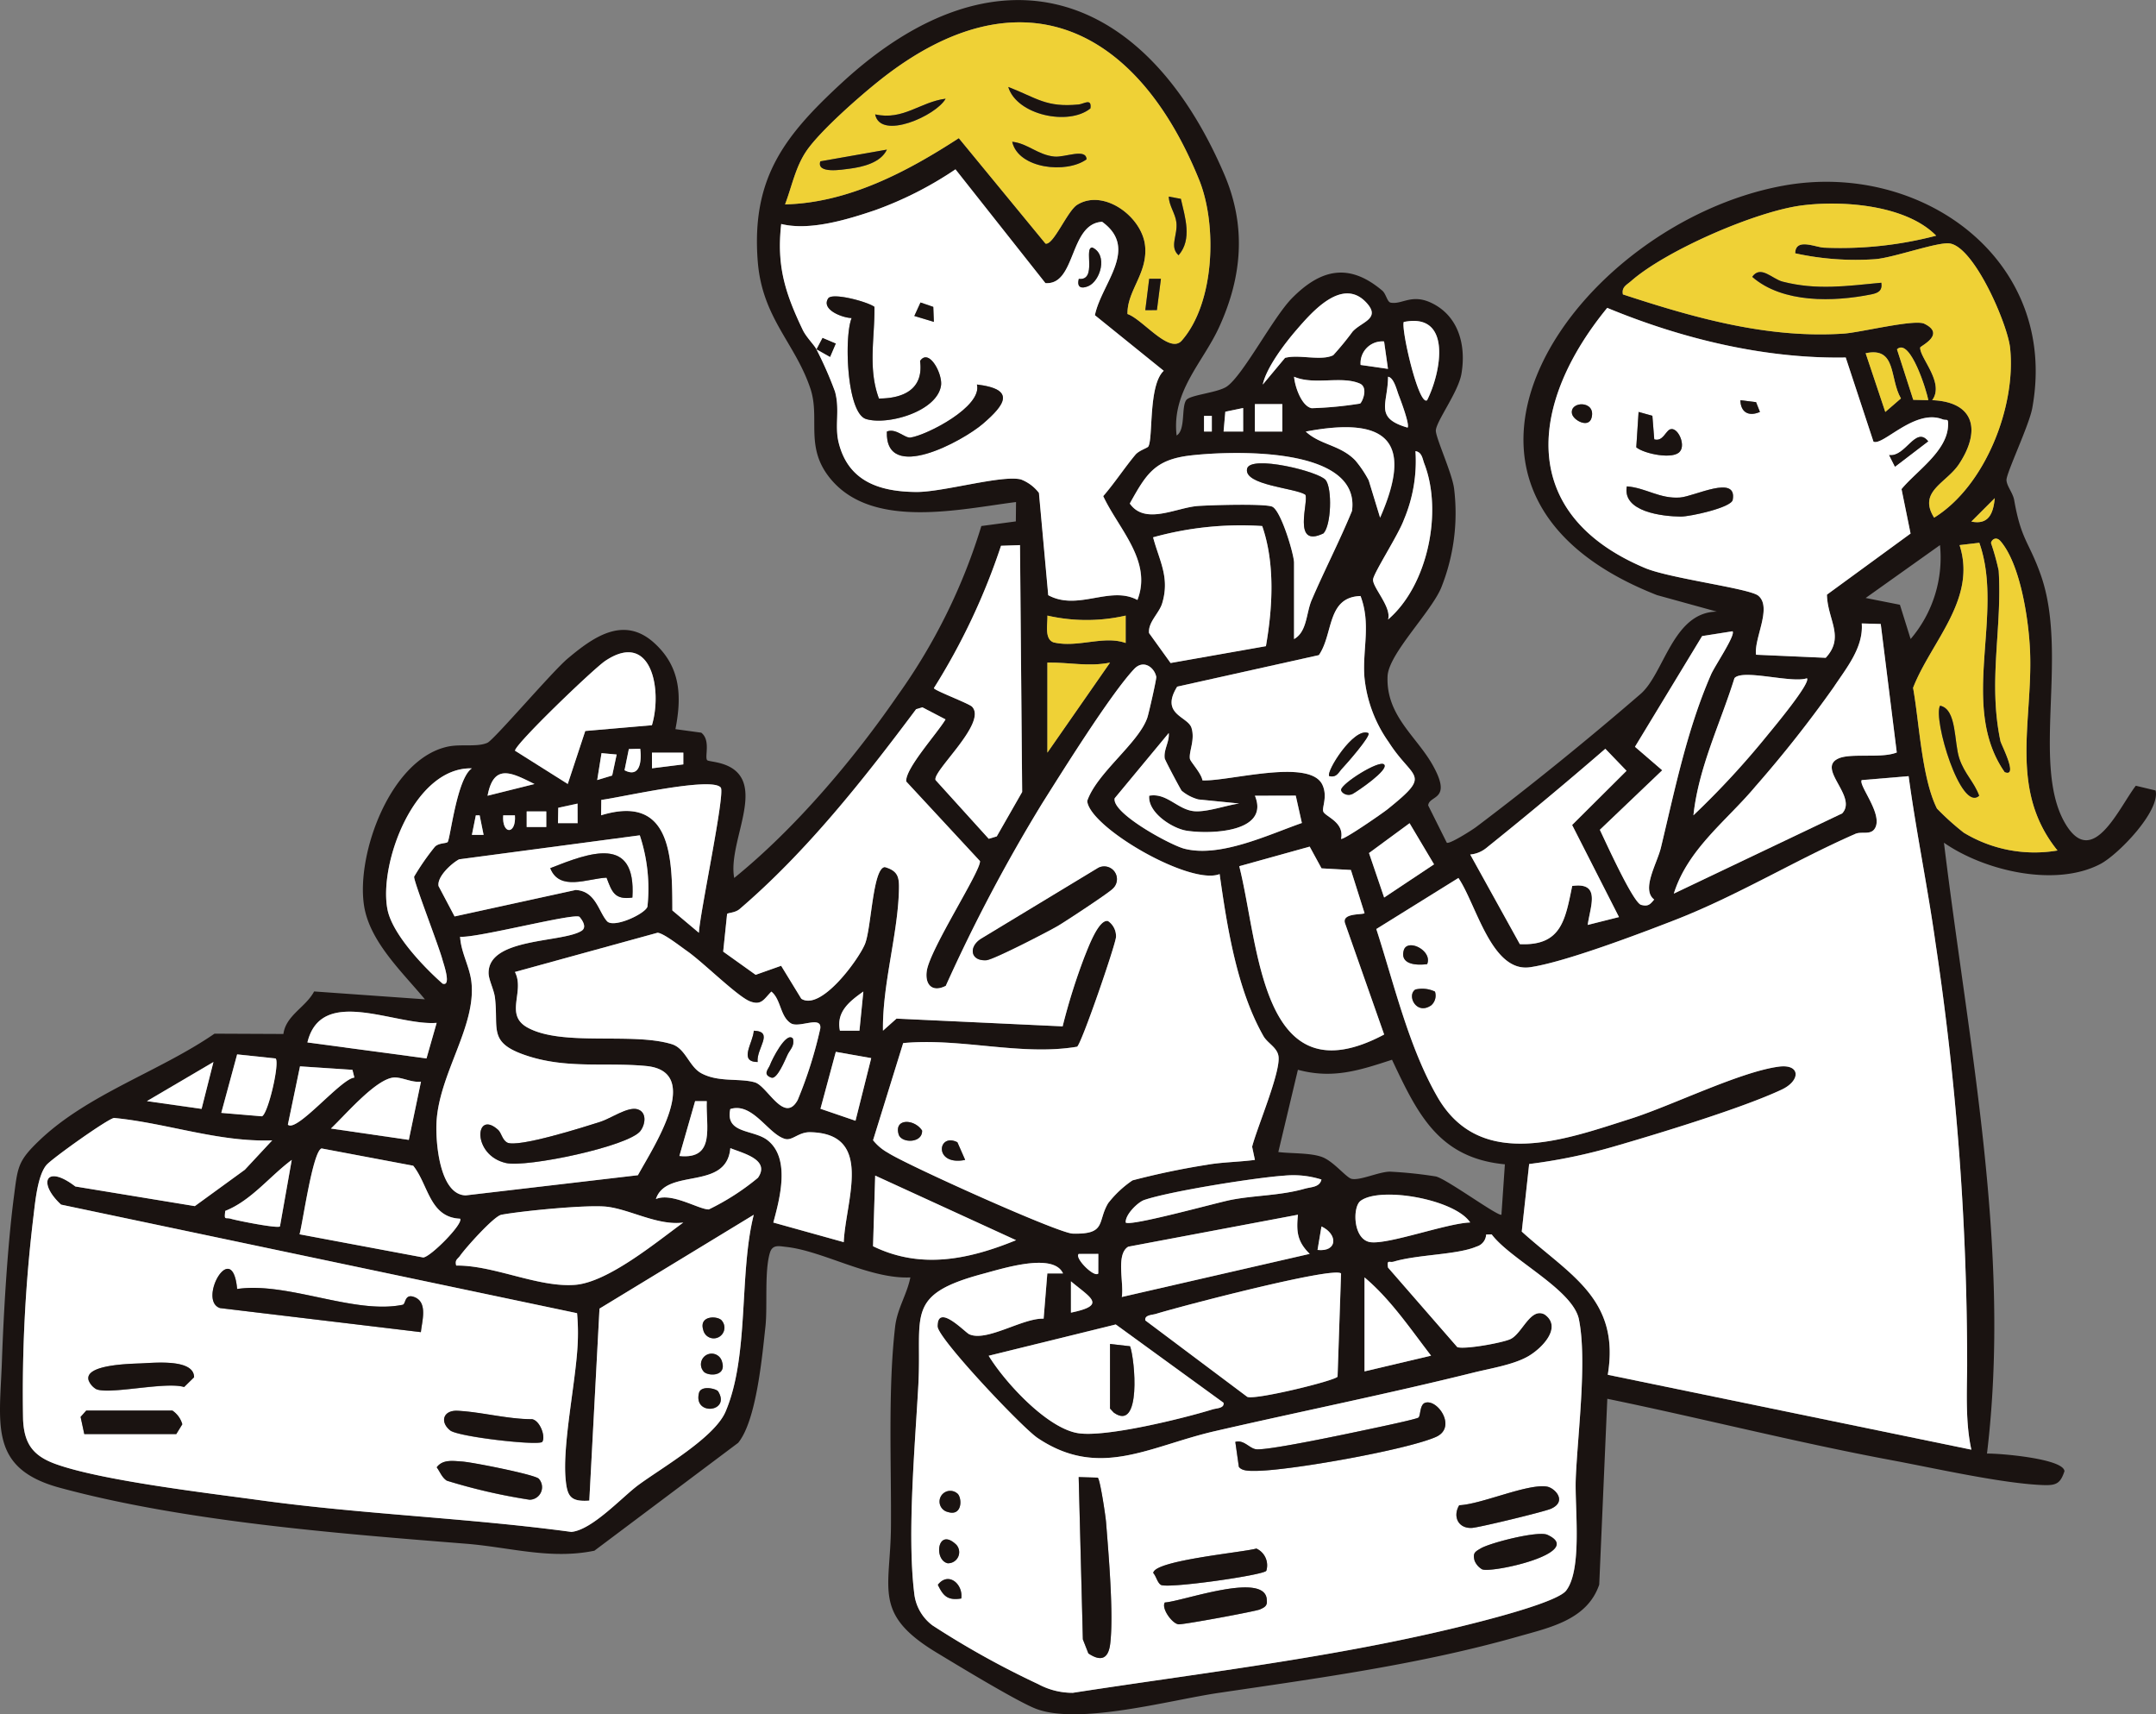 <svg xmlns="http://www.w3.org/2000/svg" width="264.33" height="210.124" viewBox="0 0 264.33 210.124"><rect x="0" y="0" width="264.33" height="210.124" fill="#808080" stroke="none"/><defs><clipPath id="a"><path d="M0 0h264.33v210.124H0z" style="fill:none"/></clipPath><style>.b{fill:#1a1311}.d{fill:#fff}.e{fill:#efd136}</style></defs><path d="m102.488 42.1-1.65-.7-.745 1.415 1.683.949Z" class="b"/><g style="clip-path:url(#a)"><path d="M92.9 32.007c.535 6.968 4.58 10.018 6.456 15.62 1.257 3.753-.818 7.308 2.648 11.274 5.217 5.972 15.743 3.5 22.564 2.635l-.023 2.373-4.23.568a71.441 71.441 0 0 1-10.233 20.728c-5.492 7.972-12.628 16.379-20.066 22.409-.667-3.56 2.335-8.762 1.068-11.877-1-2.455-4.163-2.29-4.388-2.567-.33-.4.466-2.43-.718-3.363l-3.17-.434c.8-4.058.635-7.643-2.617-10.579-3.751-3.386-7.491-.676-10.592 1.927-1.891 1.587-9.026 9.96-9.838 10.323-1.246.556-3.224.132-4.817.462C47.9 92.969 43.649 104.64 44.632 111c.685 4.434 4.722 8.175 7.461 11.489l-13.581-.964c-1.033 1.946-3.46 2.927-3.766 5.213L26.3 126.7c-6.752 4.646-15.528 7.4-21.474 13.087-2.683 2.565-2.646 3.254-3.129 6.951C.921 152.7.446 160.818.233 166.874c-.271 7.754-1.6 13.13 7.112 15.488 15.255 4.13 34.007 5.6 49.784 6.856 5.325.422 10.34 1.972 15.744.856L90.5 176.852c2.242-2.736 2.942-10.587 3.347-14.283.267-2.434-.146-6.8.555-9.044.318-1.016 1.142-.778 1.956-.691 4.55.484 10.266 3.967 15.255 3.742-.42 2.1-1.612 3.816-1.87 6.049-.883 7.646-.459 16.652-.51 24.45-.05 7.731-2.28 10.725 5.592 15.486 2.506 1.514 10.039 6.1 12.277 6.923 5.327 1.951 16.357-1.1 22.247-1.973 12.3-1.816 24.75-3.5 36.767-6.913 3.942-1.12 8.474-2.052 9.953-6.367l.991-22.779c11.636 2.4 23.249 5.367 34.932 7.542 5.191.967 13.654 2.885 18.609 3.038 1.522.047 2.022-.231 2.508-1.707-.12-1.528-7.892-2.191-9.5-2.156 3.013-24.966-2.269-50.107-5.275-74.875 4.926 3.434 13.644 5.5 19.168 2.613 2.195-1.146 7.376-6.5 6.777-9.018l-2.424-.579c-2.079 2.708-5.26 10.178-8.576 4.754-4.318-7.063.357-20.8-3.058-30.542-1.45-4.136-2.407-4.262-3.274-9.205-.16-.912-.9-1.694-.948-2.464-.046-.814 2.77-6.707 3.157-8.812 3.341-18.167-13.6-30.42-30.623-27.263-25.327 4.7-48.414 37.214-15.376 50.168l7.328 2.022c-5.4.067-6.446 7.588-9.348 10.094-6.321 5.461-13.459 11.261-20.167 16.312-.488.367-3.275 2.141-3.592 1.917l-2.278-4.564c.1-1.31 3.032-.554.534-4.979-1.984-3.514-5.726-6.051-5.514-10.865.12-2.711 5.205-7.706 6.545-10.773a24.6 24.6 0 0 0 1.612-12.2c-.219-1.864-2.306-6.348-2.24-7.172.1-1.177 2.758-4.707 3.137-6.912.587-3.409-.287-7.02-3.593-8.656-2.5-1.239-3.678.2-5.086-.076-.428-.085-.555-1.074-1.028-1.474-4.067-3.435-7.53-2.661-11.076.94-2.29 2.326-5.913 9.313-7.935 10.785-1.109.808-4.553 1.037-5.024 1.7-.618.865-.058 3.666-1.178 4.335-.626-5.424 3.21-8.91 5.206-13.267 2.844-6.2 3.36-12.389.639-18.741-9.728-22.714-27.941-28.7-46.9-11.211-6.98 6.44-11.089 11.632-10.3 21.854M114.5 84.337a79.923 79.923 0 0 0 8.23-17.444l2.329-.08.264 30.257-3.115 5.445-.982.295-6.521-7.2c-.462-1.043 6.4-7.038 4.462-9-.4-.4-4.772-2.044-4.667-2.281m32.4-22.315c-2.68.18-6.5 2.4-8.385-.3 2.022-3.627 3.051-5.386 7.468-5.892 4.906-.563 20.875-1.193 19.774 6.8-1.515 3.68-3.372 7.262-4.939 10.91-.691 1.608-.555 3.9-2.166 4.794v-9.36c0-1.006-1.628-6.51-2.717-6.883s-7.431-.177-9.035-.069m7.849 2.455c1.591 4.6 1.278 10 .456 14.728l-11.688 2.063-2.64-3.66c-.143-1.336 1.242-2.42 1.613-3.663.945-3.162-.335-5.155-1.118-8.074a40.159 40.159 0 0 1 13.378-1.382m-18.657 16.738-7.68 11.035v-11.04c2.673-.041 5.015.534 7.68.005m1.917-5.763v3.358c-2.684-.958-5.836.612-8.808-.067-1.195-.392-.735-2.262-.784-3.291a21.576 21.576 0 0 0 9.594 0m-25.693 11.468.764-.23 2.841 1.479c-.933 1.617-4.981 6.053-4.817 7.617l9.04 9.753c.136 1.169-6.133 10.774-6.522 13.467-.245 1.693.691 2.667 2.33 1.824a200.8 200.8 0 0 1 11.779-22.3c2.521-4 8.418-13.449 11.31-16.528 1.153-1.23 2.489-.189 2.715.953.05.25-.926 4.507-1.089 4.991-1.054 3.122-6.2 6.784-7.374 10.225.267 3.227 12.619 10.4 16.233 8.961.913 6.482 2.114 14.109 5.361 19.84.517.913 1.7 1.394 1.857 2.5.274 1.951-2.649 8.766-3.235 11.082l.341 1.611c-1.867.257-4.066.276-5.878.6a92.273 92.273 0 0 0-9.13 1.91 13.006 13.006 0 0 0-2.975 2.785c-1.366 2.256-.164 3.857-4.353 3.739-1.791-.05-20.426-8.454-22.636-9.9a6.146 6.146 0 0 1-1.842-1.544l3.693-11.908c7.041-.674 14.468 1.607 21.326.443.565-.434 4.676-12.386 4.765-13.434a2.244 2.244 0 0 0-.977-1.968c-1.176-.275-2.493 3.436-2.865 4.326a74.757 74.757 0 0 0-2.7 8.582l-20.367-.949-1.66 1.479c-.091-5.565 1.781-11.65 1.95-17.035.051-1.651.014-2.516-1.724-3.017-1.492.116-1.638 7.511-2.44 9.443-.784 1.891-5.377 8.222-7.8 6.695l-2.472-4.042-3.126 1.107-3.98-2.842.48-4.621c.149-.161.982-.128 1.535-.6 8.205-7.024 15.191-15.867 21.639-24.5M140.9 97.536c-.191 2.069 2.837 4.014 4.589 4.287 2.95.46 10.217.2 8.371-4.286l5.006-.013.751 3.353c-4.126 1.44-10.019 4.283-14.415 3.15-1.679-.433-8.937-4.348-8.535-6.181l6.626-7.992c.105 1.068-.643 2.018-.492 3.1.03.222 1.936 3.8 2.077 3.97a5.365 5.365 0 0 0 2.046 1.066l5.01.5c-1.622.225-3.881 1.058-5.459.948-2.065-.143-3.4-2.3-5.575-1.9m19.67 6.236 1.453 2.663 3.6.2 1.673 5.29c-.205.226-2.762-.054-2.406 1.2l4.81 13.679c-15.155 8.054-15.3-10.916-17.766-20.63Zm3.423 64.97c-.344.507-10.125 2.893-11.07 2.473l-12.5-9.368c-.114-.684.835-.654 1.335-.81 2.714-.847 21.756-5.839 22.664-4.945Zm3.3-12.168c3.2 2.685 5.615 6.293 8.159 9.594l-8.159 1.926Zm-17.283 15.365c.115.681-.836.656-1.335.809-3.6 1.106-13.18 3.48-16.548 2.909-3.815-.647-8.951-6.265-10.913-9.48l15.581-3.835Zm-18.71-11.047v-3.84c2.422 2.037 4.433 2.925 0 3.84m6.237-1.919c.287-1.683-.766-5.24.793-6.166l20.8-3.917c-.216 2.111-.07 3.306 1.441 4.8Zm-5.28-5.279 2.4-.005-.005 2.4c-.487.561-2.957-1.915-2.4-2.4m5.761-3.845c-.085-.965 1.489-2.5 2.271-2.764 3.148-1.074 13.688-2.75 17.173-2.984a11.451 11.451 0 0 1 4.552.477c-.22.96-1.258.9-2 1.114-3.02.871-6.23.809-9.165 1.394-1.71.342-12.291 3.275-12.832 2.763m23.517 3.358.485-2.875c2.022.94 1.99 3.146-.485 2.875m6.507-.946c-2.153-.275-2.246-4.3-1.237-5.059 2.4-1.813 11.555-.218 13.449 2.644-2.822.084-9.966 2.7-12.212 2.415m8.018-8.054a51.8 51.8 0 0 0-5.642-.591c-1.354.006-3.681 1.125-4.711.879-.659-.157-2.193-2.139-3.6-2.668-1.432-.537-3.821-.417-5.376-.617l2.4-10.081c4.29 1.154 7.536.074 11.538-1.23 3.119 6.6 5.688 12.045 13.838 12.818l-.422 6.173c-.377.272-6.654-4.34-8.03-4.683m-92.285 5.65c-3.3 2.4-9.224 7.319-13.265 7.636-4.53.355-9.941-2.417-14.573-2.364-.2-.728.189-.8.471-1.2.644-.929 4.144-4.852 5.057-5.023 2.52-.472 10.615-1.264 12.967-.983 2.844.34 6.238 2.344 9.343 1.938m-44.343-9.09 11.232 2.116c1.881 2.342 2 6.332 5.75 6.494.438.6-3.625 4.7-4.52 4.753l-15.161-2.84c.429-1.634 1.626-10.2 2.7-10.523m-11.113 8.622c-.7-.205-.834.262-.692-.967 3.195-1.269 5.439-4.237 8.151-6.249l-1.444 8.152c-.284.276-5.182-.693-6.015-.936m52.106-2.419c1.291-3.894 8.654-.955 9.126-6.24 1.571.64 4.921 1.407 3.387 3.632a29.544 29.544 0 0 1-6.029 3.88c-1.218.012-4.533-2.112-6.484-1.272m14.158-25.428c1.192.965 1.057 3.031 2.382 3.88 1.011.647 3.828-1.011 3.611.656a52.249 52.249 0 0 1-2.769 8.757c-1.642 2.974-3.718-1.717-5.241-2.165-1.873-.551-4.439.027-6.564-1.116-1.519-.818-1.924-3.045-3.631-3.569-4.834-1.483-13.369.312-17.659-2.021-2.912-1.583-.316-4.4-1.57-6.828l17.492-4.809c.767.072 2.775 1.665 3.577 2.218 1.935 1.335 6.215 5.6 7.76 6.194 1.4.536 1.695-.277 2.612-1.2m11.276-.009-.479 4.8h-2.393c-.48-2.318 1.174-3.6 2.872-4.8m-3.376 7.394 4.341.768-1.926 7.678-4.3-1.468Zm-19.178 12.766 1.927-6.717h1.429c-.128 3.086 1.114 7.185-3.356 6.72m10.81-1.929c-1.724-1.356-5.235-.75-4.57-3.826 2.76-.862 4.646 3.093 6.709 3.662.91.251 1.652-.853 3.1-.821 7.849.168 4.324 8.369 4.1 13.476l-8.637-2.4c.811-2.988 2.109-7.87-.7-10.087m-5.734-43.224c.547.745-2.6 15.543-2.686 17.788l-3.255-2.733c-.018-6.325-.015-14.333-8.736-11.664l.025-1.888c2.246-.267 13.613-2.912 14.652-1.5M55.734 112.33l-1.968-3.724c-.2-1.131 1.557-2.76 2.522-3.277l22.152-2.943a20.719 20.719 0 0 1 .936 8.751c-.308.9-4.158 2.674-4.957 1.773-1.04-1.171-1.381-3.7-3.845-3.824Zm11.241-10.959h-2.4v-1.915h2.4Zm1.47-2.364 2.363-.513.008 2.4h-2.4Zm-5.314.929c.181 2.4-1.617 2.4-1.435 0Zm-4.324 0 .484 2.393h-1.436l.484-2.393Zm.971-2.4c.758-4.043 2.985-2.806 5.751-1.434Zm13.44-1.92.53-3.3 1.857.171-.55 2.573Zm10.559-1.922-3.841.48v-1.916h3.845Zm-7.209.718.53-2.6 1.393-.039c.207 1.561-.044 3.619-1.923 2.636M74.2 81.007c5.684-3.809 7.018 3.574 5.725 7.883l-8.173.706-2.144 6.494-6.466-4.076c-.007-.8 9.614-10.037 11.062-11.007m-19.943 39.561c-2.3-2.018-6.158-6.055-6.754-9.086-1.1-5.572 3.254-17.486 10.346-17.3-1.846 1.215-2.648 8.674-2.97 9.03-.174.192-1.073.089-1.562.576a29.8 29.8 0 0 0-2.547 3.668c-.085.533 3.052 8.559 3.487 10.233.1.4 1.136 3.281 0 2.882m3.538-.184c-.211-1.911-1.285-3.635-1.388-5.567 1.962.2 14.147-2.986 14.638-2.43.352.4.935 1.275.247 1.708-2.351 1.479-11.449.821-11.393 5.188.011.833.663 2.017.782 3.021.449 3.786-.83 5.429 3.576 6.982 5.1 1.795 9.918.894 14.947 1.375 7.031.672.948 9.84-1 13.387l-21.1 2.471c-3.232-.058-3.714-6.557-3.594-8.926.3-5.981 4.883-11.775 4.283-17.209m-9.334 11.683c1 .033 2.073.649 3.15.509l-1.491 7.14-9.549-1.39c1.76-1.649 5.706-6.33 7.89-6.259m-13.168 5.781 1.487-7.145 6.429.426.238.953c-1.617.1-7.089 6.8-8.154 5.766m18.241-12.475-1.248 4.356-14.6-1.96c1.709-7.029 10.809-2 15.845-2.4m-35.52 9.593 8.155-4.793-1.454 5.744Zm9.116 1.439 1.943-7.17 4.726.5c.507.6-.944 6.832-1.69 7.087ZM88.95 173.03c-1.357 3.179-7.756 6.833-10.689 8.99-1.952 1.436-5.66 5.516-8.218 5.745-12.735-1.718-25.562-2.143-38.292-3.9-6.424-.885-19.22-2.386-24.875-4.4-2.8-1-3.909-2.47-4.048-5.452A179.3 179.3 0 0 1 4.1 149.138c.216-1.787.5-5.031 1.59-6.333.646-.775 7.528-5.684 8.3-5.777 6.519.634 12.793 2.984 19.384 2.748l-3.352 3.6-6.133 4.459-14.652-2.405c-3.609-2.775-4.664-.464-1.745 2.225l63.255 13.307a26.951 26.951 0 0 1 .061 4.009c-.26 4.654-1.864 12.12-1.463 16.351.2 2.084.6 2.776 2.906 2.613L73.5 160.4l18.913-11.5c-1.828 7.271-.526 17.267-3.458 24.137m18.081-20.282.264-8.658 17.273 7.918c-5.78 2.363-11.673 3.606-17.537.74m86.159 28.522c-.139 3.487.84 11.1-1.185 13.695-1.011 1.3-8.19 3.181-10.212 3.708-16.5 4.3-33.437 6.211-50.265 8.813a8.861 8.861 0 0 1-4.247-1.067 106.262 106.262 0 0 1-12.959-7.2 5.652 5.652 0 0 1-2.243-4c-.869-7.256.1-17.994.511-25.431.471-8.613-1.746-11.077 7.935-13.665 2.455-.656 8.637-2.636 9.8-.04h-1.924l-.454 5.545c-2.546-.111-7.014 2.9-9.133 1.9-.526-.249-3.891-3.849-3.867-.956.013 1.462 10.357 12.4 12.258 13.676 7.585 5.1 13.7 1.018 21.729-.831 10.543-2.427 21.209-4.567 31.7-7.177 2.069-.514 4.857-.951 6.668-1.972 1.719-.969 4.293-3.591 2.067-5.155-1.751-.914-2.746 2.361-4.2 3.023-.989.451-5.5 1.277-6.5.983l-8.5-9.758c-.156-1.045.156-.565.695-.726 2.975-.888 7.809-.827 10.164-1.85a1.613 1.613 0 0 0 1.168-1.472l.679-.019c2.329 3.109 9.952 6.746 10.7 10.424 1.03 5.058-.176 14.194-.39 19.55M237.3 115.6a347.8 347.8 0 0 1 3.871 51.78c-.029 3.39-.206 7.033.516 10.308l-44.576-9.181c1.545-9.326-4.706-12.247-10.546-17.551l.908-8.281a66.666 66.666 0 0 0 10.533-2.185c5.392-1.564 15.608-4.673 20.425-6.935 2.355-1.106 2.329-3.18-.379-2.812-4.77.647-13.106 4.784-18.132 6.38-8.043 2.554-18.448 6.451-23.7-2.684-3.534-6.144-5.309-13.857-7.486-20.568l10.066-6.256c2.2 3.242 4.06 11.6 8.762 10.942 4.182-.588 13.494-4.123 17.767-5.785 7.709-3 14.679-7.3 22.126-10.56.841-.369 2.011.253 2.492-.843.774-1.764-2.122-5.143-1.7-5.751l5.754-.481c.928 6.843 2.336 13.619 3.3 20.463m-15.77-32.464c.556.507-4.153 6.146-4.81 6.946a102.893 102.893 0 0 1-9.1 9.852c.629-5.88 3.291-11.232 5.027-16.805.983-1.176 7.021.651 8.886.007m-6.25 13.185a147.872 147.872 0 0 0 9.516-12.075c1.552-2.346 3.672-4.864 3.452-7.829l2.327.065 1.966 15.752c-1.94.767-5.629.028-7.171.744-2.68 1.245 2.4 4.652.479 6.721l-20.642 9.833c1.733-5.529 6.57-9 10.065-13.211m17.658-22.194-4.2-.831 9.113-6.482a15.354 15.354 0 0 1-3.6 11.51Zm12.342-7.782c2.475 2.9 3.479 9.854 3.615 13.633.308 8.581-2.608 16.89 3.357 24.271a16.736 16.736 0 0 1-11.49-2.185 32.154 32.154 0 0 1-3.285-2.955c-1.882-3.768-2.171-10.628-2.931-14.8 2.215-5.678 7.85-10.859 5.7-17.492l2.421-.284c3.119 8.812-2.563 19.968 3.11 28.115 1.73.7-.425-3.367-.517-3.805-1.541-7.329.226-13.747-.217-20.9a29.384 29.384 0 0 0-.938-3.374c.022-.357.593-.9 1.173-.222m-3.588-2.416 2.875-2.875c-.184 1.834-.716 3.317-2.875 2.875m-41.715-29.479c4.282-3.761 15.321-8.56 20.965-9.275 5.039-.638 12.763-.04 16.436 3.711a46.344 46.344 0 0 1-13.7 1.469c-1.061-.017-3.546-1.27-3.586.692a34.676 34.676 0 0 0 9.837.717c2.278-.189 7.621-2.132 9.1-1.925 3.03.423 7.1 9.883 7.411 12.783.775 7.137-3.02 16.945-9.308 20.827-2.03-3.211 1.492-4.221 3.042-6.556 2.675-4.031 2-7.622-3.282-7.844 1.562-2.121-1.545-5.2-1.471-6.45.012-.192 3.213-1.613.5-2.922-1.2-.578-7.842 1.073-9.835 1.209-9.345.635-18.341-1.924-27.112-4.8-.189-.9.455-1.16 1-1.635m33.092 14.383-1.918 1.659-2.409-7.2c3.835-.822 2.9 3.1 4.327 5.537m-.485-6.019c1.616-1.509 3.693 5.242 3.834 6.236l-1.839-.044Zm-17.008 30.2c-1.1-.9-10.842-2.109-13.885-3.392-15.759-6.635-14.163-20.262-4.634-31.887 9.093 3.769 19.3 6.26 29.239 6.083l3.4 10.311c1.118.582 5.045-4.05 8.439-2.747.58.223.747-.221.71.781-.118 3.155-3.9 5.593-5.707 7.785l1.108 5.446-10.253 7.491c.069 3.089 2.23 5.179-.15 7.742l-8.544-.378c-.274-1.987 2.01-5.806.275-7.235m-6.883 4.947 3.727-.588c.422.428-2.168 4.233-2.629 5.287-2.951 6.758-4.428 14.075-6.145 21.215-.475 1.974-2.447 5.142-.832 6.377-.5.614-.754.879-1.6.654-.992-.264-4.391-7.815-5.061-9.2l7.648-7.3-3.341-2.879Zm-11.869 13.822 2.6 2.7-6.67 6.64 5.747 11.287-3.838.964c.322-2.322 1.654-5.279-1.9-4.776-.853 4.142-1.318 7.368-6.42 7.129l-6.082-10.983a3.64 3.64 0 0 0 1.9-.745 513.058 513.058 0 0 0 14.662-12.214m-21 14.161-6.117 4.07-1.858-5.455 4.973-3.655Zm-8.538-23.03a16.517 16.517 0 0 0 2.986 8.049c3 4.7 5.4 3.764-.129 8.214-.626.5-5.454 3.851-5.716 3.637.432-2.038-1.871-2.687-2.169-3.322-.221-.472.561-1.818-.109-3.282-1.527-3.333-11.572-.393-14.715-.56-.126-.864-1.482-2.283-1.538-2.652-.137-.892.648-2.313.194-3.776-.444-1.431-3.881-1.627-1.757-5.057L161.7 80.3c1.8-2.6.952-7.109 5.11-7.244 1.29 3.429.236 6.47.469 9.86m7.349-26.073c2.27 5.866.432 14.923-4.449 19.093.475-1.532-2-4.024-1.831-4.953.161-.9 3.121-5.478 3.767-7.265a18.429 18.429 0 0 0 1.424-8.421c.815.135.854.939 1.089 1.546m-2.056-4.429c-4.13-1.2-2.414-2.887-2.393-6.235.724.112 1.066 1.641 1.315 2.278.239.614 1.377 3.63 1.078 3.957m2.4-3.358c-1.029.775-3.2-8.67-2.866-9.587 5.922-1.2 4.627 6.082 2.866 9.587m-4.8-3.839-3.355-.482a2.668 2.668 0 0 1 2.877-2.88Zm-11.235-4.76c1.881-2.175 5.708-6.661 8.684-3.253 1.635 1.872-.69 2.243-1.78 3.436a36.254 36.254 0 0 1-2.379 2.9c-1.509.742-4.213-.139-5.912.329l-2.728 3.267c.433-2.062 2.7-5.042 4.115-6.68m-.277 5.722c2.446 1.065 5.779-.143 8.045.831 1.109.475.31 2.3.042 2.46a45.74 45.74 0 0 1-5.93.566c-1.223-.242-2.055-2.609-2.157-3.857m-11.04 4.8h.955v1.915h-.955Zm2.4 1.919.214-2.43 2.186-.453.005 2.884Zm3.84-3.364h3.365V52.9h-3.365Zm6.242 3.368c9.852-1.871 13.3 1.054 9.114 10.552l-1.4-4.585a13.527 13.527 0 0 0-1.643-2.439c-1.861-1.913-4.282-1.869-6.067-3.528m-19.3 1.818c-.116.2-1.153.486-1.6 1.025-1.359 1.635-2.544 3.459-3.938 5.068 1.883 4.029 6.047 7.96 4.194 12.725-3.356-1.8-7.293 1.4-10.934-.586l-1.14-12.535a5.047 5.047 0 0 0-2.207-1.652c-2.327-.581-9.557 1.561-12.833 1.537-4.5-.033-8.339-1.289-9.516-6.056-.514-2.085.177-4.02-.452-6.265a45.806 45.806 0 0 0-2.272-5.164c-.254-.521-1.247-1.473-1.686-2.4-2.138-4.486-3.215-7.8-2.631-12.963 3.479.862 8.069-.527 11.507-1.692a44.313 44.313 0 0 0 9.857-5.007L128.17 34.7c3.778.274 2.9-7.292 6.957-7.513 4.554 3.3-.076 7.513-.89 11.445l8.439 6.815c-1.9 1.749-1.288 8.243-1.884 9.269m6.227-32.669c2.229 5.5 1.923 15.08-2.134 19.7-1.509 1.718-4.819-2.646-6.653-3.256-.045-2.9 2.486-4.957 2.16-8.338-.346-3.585-5.081-7.08-8.328-5.047-1.213.759-2.929 5.014-3.887 4.749l-10.626-12.922c-6.364 4.139-13.571 7.935-21.3 8.118.832-2.2 1.274-4.564 2.6-6.518 1.689-2.5 6.681-6.863 9.173-8.826 17.147-13.5 31.442-6.31 38.993 12.341" class="b"/><path d="M228.253 95.62c-.424.608 2.471 3.987 1.7 5.752-.48 1.1-1.651.473-2.492.842-7.446 3.266-14.416 7.562-22.125 10.56-4.273 1.662-13.585 5.2-17.768 5.785-4.7.66-6.561-7.7-8.761-10.942l-10.066 6.257c2.177 6.71 3.952 14.423 7.485 20.568 5.254 9.134 15.658 5.238 23.7 2.684 5.027-1.6 13.363-5.734 18.133-6.381 2.707-.367 2.734 1.707.379 2.812-4.817 2.262-15.034 5.372-20.426 6.935a66.768 66.768 0 0 1-10.532 2.186l-.908 8.281c5.84 5.3 12.09 8.225 10.546 17.551l44.576 9.18c-.723-3.275-.546-6.918-.517-10.308A347.539 347.539 0 0 0 237.3 115.6c-.96-6.843-2.368-13.62-3.3-20.463ZM172.1 116.5c.415-1.535 3.558 0 2.873 1.673-1.183.164-3.355.114-2.873-1.673m3.832 5.044a1.586 1.586 0 0 1-.463 1.683c-1.827 1.261-3.031-1.235-1.939-1.939a3.652 3.652 0 0 1 2.4.256" class="d"/><path d="M193.583 161.724c-.749-3.677-8.372-7.315-10.7-10.423l-.679.019a1.612 1.612 0 0 1-1.168 1.472c-2.355 1.022-7.189.961-10.164 1.849-.539.161-.85-.319-.7.727l8.5 9.758c1 .294 5.515-.533 6.5-.983 1.453-.663 2.448-3.938 4.2-3.024 2.225 1.565-.348 4.186-2.067 5.156-1.812 1.021-4.6 1.457-6.668 1.972-10.5 2.609-21.161 4.75-31.7 7.176-8.033 1.849-14.144 5.929-21.729.832-1.9-1.277-12.245-12.214-12.258-13.677-.024-2.893 3.342.708 3.867.957 2.119 1 6.587-2.01 9.133-1.9l.454-5.544h1.924c-1.167-2.6-7.35-.617-9.805.039-9.681 2.588-7.463 5.053-7.935 13.665-.407 7.437-1.38 18.175-.511 25.431a5.658 5.658 0 0 0 2.243 4 106.47 106.47 0 0 0 12.959 7.2 8.872 8.872 0 0 0 4.247 1.067c16.828-2.6 33.765-4.51 50.266-8.813 2.022-.528 9.2-2.414 10.211-3.709 2.025-2.593 1.047-10.208 1.186-13.694.213-5.357 1.419-14.492.39-19.551m-77.364 23.607a1.313 1.313 0 1 1 1.1-2.308c.646.406.748 2.882-1.1 2.308m1.028 4.01a1.359 1.359 0 0 1-1.059 2.27c-1.741-.395-1.261-4.5 1.059-2.27m-2.263 4.91c1.315-1.681 3.133-.036 2.866 1.681-1.652.262-2.2-.289-2.866-1.681m40.33 1.922c.085.677-.331.867-.846 1.1s-9.5 1.9-10 1.823c-.8-.119-2.119-1.991-1.656-2.674 2.167-.123 12.487-3.924 12.5-.247m-12.987-1.916c-.432-.268-.569-1.051-.933-1.449.089-1.542 10.909-2.514 12.645-3a2.254 2.254 0 0 1 1.213 2.726c-.366.545-12.13 2.217-12.925 1.722m47.389-6.135c4.776 2.19-6.918 4.754-8.015 4.225a2.165 2.165 0 0 1-.91-1.051c-.245-.931.027-1.082.755-1.51 1.179-.693 7.029-2.187 8.17-1.664m-.08-5.91c1 .155 2.562 1.822.5 2.725-.824.359-8.864 2.313-9.708 2.345-1.689.063-2.326-1.45-1.521-2.781 2.727-.12 8.333-2.66 10.73-2.289m-55.052-1.091c.288.175.959 4.662 1.022 5.459.311 3.893.946 11.284.51 14.9-.219 1.81-1.1 2.241-2.675 1.185l-.677-1.721-.513-19.89Zm41.46-4.992c-3.639 1.6-18.057 4.154-22.137 4.157-.613 0-1.633.052-2.02-.5l-.432-3.051c1.08-.3 1.756.854 2.609.908 1.711.109 11.377-1.955 13.825-2.474.88-.186 5.792-1.214 6.024-1.419.274-.242.134-1.6.83-1.816 1.537-.472 3.91 3.045 1.3 4.193M73.5 160.4l-1.25 23.535c-2.309.163-2.708-.529-2.9-2.613-.4-4.232 1.2-11.7 1.462-16.351a26.952 26.952 0 0 0-.061-4.009l-63.26-13.307c-2.919-2.689-1.864-5 1.745-2.225l14.649 2.408 6.133-4.459 3.352-3.6c-6.59.236-12.865-2.114-19.384-2.748-.771.093-7.653 5-8.3 5.777-1.087 1.3-1.373 4.546-1.59 6.332a179.325 179.325 0 0 0-1.265 24.879c.139 2.982 1.245 4.452 4.047 5.452 5.656 2.019 18.451 3.52 24.876 4.4 12.73 1.753 25.556 2.178 38.292 3.9 2.558-.229 6.266-4.309 8.217-5.745 2.933-2.157 9.333-5.811 10.689-8.99 2.932-6.87 1.631-16.866 3.459-24.137Zm-46.524-.064c-2.774-.929 1.511-8.674 2.1-2.339 6.185-.913 14.376 3.161 20.3 1.935.4-.084.2-1.453 1.483-.919 1.616.673.863 2.981.744 4.272Zm-15.2 9.929a2.183 2.183 0 0 1-.9-1.043c-.627-1.938 4.911-2.047 6.4-2.1 1.623-.063 6.516-.589 6.52 1.7l-1.223 1.2c-2.256-.7-9.234.984-10.793.25m-1.444 5.513-.452-2.1.692-.779h10.56a3 3 0 0 1 1.217 1.678l-.738 1.2Zm44.851-.451c-1.283-1.035-.854-2.494.918-2.4 2.893.144 6.13 1.031 9.095 1.031 1 .146 1.716 2.137 1.287 2.776-.347.516-10.309-.6-11.3-1.4m-.4 6.162c-.626-.416-.816-1.07-1.238-1.634.735-1.016 2.035-.779 3.1-.712 1.262.079 8.992 1.617 9.417 2.112a1.536 1.536 0 0 1-1.138 2.567 70.773 70.773 0 0 1-10.138-2.333m33.261-10.942c1.577 2.544-3.053 3.032-2.35.2.249-1 2.15-.523 2.35-.2m.486-3.6c.574 1.854-1.9 1.751-2.308 1.106a1.313 1.313 0 1 1 2.308-1.106m0-5.038a1.313 1.313 0 1 1-2.308 1.105c-.574-1.853 1.9-1.751 2.308-1.105m.608-49.901-.48 4.621 3.98 2.843 3.126-1.107 2.471 4.041c2.425 1.528 7.017-4.8 7.8-6.695.8-1.932.948-9.327 2.44-9.443 1.738.5 1.775 1.366 1.723 3.017-.169 5.385-2.04 11.47-1.95 17.035l1.66-1.479 20.367.949a74.569 74.569 0 0 1 2.7-8.582c.372-.89 1.689-4.6 2.864-4.326a2.243 2.243 0 0 1 .978 1.968c-.09 1.048-4.2 13-4.766 13.435-6.857 1.163-14.284-1.117-21.326-.444l-3.693 11.908a6.158 6.158 0 0 0 1.842 1.544c2.211 1.449 20.846 9.853 22.637 9.9 4.188.118 2.987-1.483 4.353-3.739a13.006 13.006 0 0 1 2.975-2.785 92.273 92.273 0 0 1 9.13-1.91c1.812-.329 4.01-.347 5.878-.6l-.341-1.611c.586-2.316 3.509-9.131 3.234-11.082-.155-1.107-1.339-1.588-1.856-2.5-3.248-5.731-4.448-13.358-5.361-19.84-3.615 1.444-15.967-5.734-16.234-8.961 1.171-3.441 6.32-7.1 7.374-10.225.164-.484 1.139-4.74 1.09-4.991-.226-1.142-1.562-2.183-2.716-.954-2.891 3.08-8.788 12.532-11.31 16.529a200.968 200.968 0 0 0-11.779 22.3c-1.638.843-2.574-.131-2.329-1.824.389-2.693 6.658-12.3 6.522-13.467l-9.04-9.753c-.165-1.564 3.884-6 4.817-7.617l-2.841-1.479-.764.23c-6.449 8.63-13.434 17.473-21.64 24.5-.553.473-1.385.44-1.534.6m28.233 27.985.952 2.164c-3.885.778-3.4-3.393-.952-2.164m-4.326-1.427c.048 1.567-2.541 1.568-2.873.467-.6-2.006 1.948-1.913 2.873-.467m7.222-23.505 14.378-8.7a1.562 1.562 0 0 1 1.773 2.541c-.423.476-5.765 3.991-6.719 4.553-1.222.719-7.914 4.173-8.775 4.229-1.969.128-2.2-1.642-.657-2.621m14.851-87.896c-4.058.222-3.179 7.789-6.957 7.514l-11.03-13.944a44.331 44.331 0 0 1-9.856 5.008c-3.438 1.165-8.029 2.553-11.507 1.691-.585 5.16.492 8.478 2.63 12.964.44.922 1.433 1.874 1.687 2.4l.745-1.416 1.65.7-.712 1.663-1.683-.948a45.794 45.794 0 0 1 2.271 5.164c.63 2.244-.062 4.18.453 6.265 1.176 4.767 5.021 6.023 9.516 6.056 3.276.024 10.506-2.118 12.832-1.537a5.037 5.037 0 0 1 2.208 1.652l1.139 12.534c3.642 1.985 7.579-1.218 10.934.586 1.853-4.765-2.311-8.7-4.193-12.725 1.394-1.609 2.579-3.433 3.938-5.067.448-.539 1.485-.827 1.6-1.025.6-1.026-.016-7.52 1.885-9.27l-8.439-6.814c.814-3.933 5.443-8.149.889-11.447m-2.865 6.995c2.3.254.557-3.911 1.672-3.838 1.925.889.982 4.118-.534 4.738-.859.352-1.392.125-1.138-.9M120.5 51.946c-2.459 2.113-11.992 7.335-11.769.951 1.1-.458 2.207.837 2.9.736 2-.294 8.837-3.789 8.142-6.5 4.765.574 3.488 2.443.729 4.814m-7.7-7.7c1.089-1.627 2.79 1.6 2.566 3.024-.5 3.189-6.581 4.884-9.185 4.088-2.384-.728-2.708-10.126-1.767-12.381-1.051 0-3.785-.995-2.882-2.4.489-.761 4.845.406 5.673 1.035.048 3.795-.823 7.522.551 11.235 3.115-.007 5.5-1.224 5.044-4.6m-.702-5.518.759-1.651 1.562.537.072 1.836Zm103.192 41.522 8.544.378c2.379-2.563.218-4.653.15-7.741l10.253-7.489-1.109-5.45c1.8-2.191 5.589-4.628 5.707-7.784.038-1-.13-.557-.709-.78-3.394-1.3-7.321 3.328-8.439 2.745l-3.4-10.309c-9.942.177-20.146-2.314-29.24-6.084-9.529 11.626-11.125 25.252 4.634 31.888 3.043 1.282 12.79 2.49 13.885 3.391 1.736 1.429-.548 5.249-.274 7.235m0-30.96.474 1.2c-1.376.6-2.356.058-2.4-1.434Zm-22.561 1.436c-.354-1.586 2.977-1.685 2.393.482-.356 1.322-2.216.314-2.393-.482m7.877 4.1.283-4.336 1.689.469.231 2.889c1.035.309 1.382-.98 1.917-1.213.93-.4 1.966 1.837 1.236 2.69-.751 1.033-4.361.319-5.356-.5m31 .951c2.027.28 3.237-3.633 4.789-1.687L232.33 57.2Zm-32.159 3.836c2.323.174 4.019 1.546 6.51 1.366 1.794-.129 7.054-2.871 6.47.29-.174.945-5.227 2.056-6.37 2.047-2.22-.018-7.188-.579-6.61-3.7" class="d"/><path d="M98.852 18.533c-1.323 1.955-1.765 4.313-2.6 6.519 7.724-.183 14.931-3.979 21.3-8.118l10.625 12.921c.958.265 2.674-3.99 3.887-4.749 3.248-2.033 7.983 1.461 8.329 5.047.326 3.381-2.206 5.433-2.161 8.338 1.835.61 5.144 4.974 6.653 3.256 4.057-4.618 4.363-14.194 2.134-19.7C139.468 3.4 125.172-3.8 108.026 9.708c-2.493 1.963-7.485 6.331-9.174 8.825m5.268 2.148c-.887.115-4.055.653-3.547-.9l8.16-1.438c-.758 1.618-2.981 2.132-4.613 2.342m38.21 13.493-.492 3.835h-1.424l.48-3.84Zm2.446-9.8c.5 2.222 1.424 4.961-.283 6.911-1.157-1.037-.085-2.459-.266-4.019-.131-1.126-.9-2.032-.932-3.169Zm-11.568-4.847c-2.446 1.786-8.361 1.173-9.113-2.15 1.912.2 3.125 1.613 5.18 1.816 1.265.125 3.887-1.067 3.933.334m-.96-6.721c.627-.061 1.622-.825 1.44.481-2.666 2.17-9.033.822-10.073-2.63 3.531 1.367 4.622 2.538 8.633 2.149m-24.953 1.211c3.433.775 5.542-1.528 8.638-1.918-1.154 2.091-7.995 5.131-8.638 1.918m118.791 26.867c1.994-.136 8.639-1.787 9.836-1.209 2.71 1.309-.491 2.73-.5 2.923-.074 1.246 3.033 4.328 1.471 6.449 5.286.222 5.958 3.813 3.282 7.843-1.55 2.336-5.072 3.346-3.042 6.558 6.289-3.883 10.083-13.691 9.309-20.828-.315-2.9-4.382-12.36-7.412-12.783-1.482-.206-6.825 1.736-9.1 1.925a34.666 34.666 0 0 1-9.836-.717c.039-1.962 2.524-.708 3.585-.692a46.278 46.278 0 0 0 13.7-1.469c-3.673-3.751-11.4-4.349-16.436-3.711-5.643.715-16.682 5.514-20.965 9.275-.541.476-1.185.735-1 1.635 8.771 2.877 17.767 5.437 27.112 4.8m-11.264-6.954c1.036-1.481 2.441.257 3.724.587 4.194 1.08 7.881.532 12.1.136.145.966-.372 1.25-1.215 1.42-4.6.929-10.878 1.119-14.613-2.143" class="e"/><path d="m57.109 146.519 21.1-2.471c1.949-3.548 8.032-12.715 1-13.387-5.029-.481-9.851.42-14.947-1.375-4.406-1.553-3.127-3.2-3.576-6.982-.12-1-.771-2.188-.782-3.021-.056-4.367 9.042-3.709 11.393-5.188.688-.433.105-1.31-.247-1.708-.491-.556-12.677 2.633-14.639 2.43.1 1.931 1.177 3.656 1.389 5.567.6 5.434-3.98 11.228-4.284 17.209-.12 2.369.363 8.867 3.594 8.926m21.075-10.544c1.128.358.965 1.793.343 2.636-1.392 1.885-13.934 4.525-16.494 3.941-4.222-.964-3.8-6.626-.962-4.065.4.359.51 1.23 1.1 1.55 1.275.7 9.476-1.906 11.423-2.527 1.345-.428 3.4-1.914 4.6-1.535M161.7 80.3l-17.374 3.866c-2.125 3.431 1.313 3.627 1.757 5.058.453 1.462-.332 2.883-.2 3.775.057.369 1.412 1.789 1.538 2.652 3.143.168 13.188-2.773 14.715.56.671 1.465-.112 2.811.109 3.283.3.635 2.6 1.284 2.169 3.321.263.214 5.09-3.133 5.716-3.636 5.533-4.45 3.131-3.515.13-8.214a16.522 16.522 0 0 1-2.987-8.049c-.233-3.39.821-6.431-.469-9.861-4.158.134-3.31 4.642-5.109 7.245m7.991 13.4c.68.632-3.352 3.353-3.834 3.6-.747.387-1.446-.177-1.434-.486.031-.772 4.654-3.687 5.268-3.117m-1.92-3.84c.359.318-2.8 3.9-3.163 4.272-.5.509-.693 1.217-1.632 1-.468-.475 3.024-6.07 4.795-5.275" class="d"/><path d="M84.2 116.546c-.8-.553-2.81-2.145-3.577-2.218l-17.492 4.81c1.254 2.423-1.342 5.244 1.57 6.827 4.29 2.333 12.825.538 17.659 2.021 1.707.524 2.112 2.752 3.631 3.569 2.125 1.143 4.692.566 6.564 1.116 1.523.449 3.6 5.139 5.241 2.165a52.315 52.315 0 0 0 2.77-8.757c.217-1.666-2.6-.008-3.611-.656-1.326-.849-1.191-2.915-2.383-3.88-.917.921-1.208 1.733-2.612 1.2-1.544-.59-5.824-4.859-7.76-6.194M97.21 127.3c.238.908-.35 1.335-.655 1.978-.29.61-1.278 3.053-1.975 2.814-1.142-.39-.341-1.065-.162-1.583s1.964-4.151 2.792-3.209m-4.321 2.876c-2.391-.023-.551-2.361-.472-3.837 2.541.093.291 2.176.472 3.837" class="d"/><path d="M244.107 66.568a29.584 29.584 0 0 1 .939 3.373c.442 7.157-1.324 13.575.217 20.9.092.438 2.247 4.5.517 3.805-5.674-8.147.009-19.3-3.11-28.115l-2.421.284c2.147 6.632-3.487 11.813-5.7 17.492.759 4.171 1.048 11.031 2.93 14.8a32.154 32.154 0 0 0 3.285 2.955 16.742 16.742 0 0 0 11.49 2.185c-5.964-7.381-3.048-15.69-3.357-24.271-.136-3.779-1.139-10.73-3.615-13.633-.58-.681-1.151-.136-1.173.222M237.855 86.5c2.083.415 1.686 4.48 2.374 6.5.633 1.861 1.794 2.834 2.421 4.534-2.254 2.073-5.686-9.421-4.795-11.035" class="e"/><path d="m169.7 126.806-4.81-13.679c-.356-1.253 2.2-.974 2.406-1.2l-1.673-5.291-3.6-.2-1.453-2.663-8.634 2.4c2.461 9.713 2.61 28.683 17.765 20.629M225.857 99.7c1.921-2.069-3.159-5.476-.479-6.721 1.542-.716 5.231.023 7.172-.744l-1.967-15.752-2.327-.065c.22 2.964-1.9 5.483-3.452 7.829a147.7 147.7 0 0 1-9.524 12.075c-3.495 4.215-8.331 7.682-10.065 13.211ZM114.7 95.615l6.521 7.2.982-.295 3.115-5.446-.265-30.257-2.328.081a79.994 79.994 0 0 1-8.225 17.44c-.105.237 4.268 1.876 4.668 2.28 1.937 1.958-4.925 7.953-4.462 9m27.045 65.419c-.5.156-1.449.126-1.335.81l12.5 9.368c.944.42 10.726-1.966 11.07-2.473l.427-12.65c-.908-.894-19.95 4.1-22.664 4.945m.74-87.103c-.371 1.242-1.755 2.326-1.613 3.663l2.641 3.671 11.688-2.063c.822-4.729 1.135-10.13-.456-14.728a40.162 40.162 0 0 0-13.378 1.383c.783 2.919 2.063 4.911 1.118 8.074m37.764 30.807 6.082 10.984c5.1.239 5.568-2.988 6.421-7.129 3.552-.5 2.22 2.453 1.9 4.775l3.837-.963-5.747-11.287 6.671-6.641-2.6-2.7a513.016 513.016 0 0 1-14.661 12.214 3.635 3.635 0 0 1-1.9.745m-59.043 61.441c1.962 3.214 7.1 8.833 10.913 9.48 3.368.571 12.948-1.8 16.548-2.909.5-.153 1.45-.128 1.335-.809l-13.215-9.6Zm15.343 6.97-.463-.495v-7.92l2.454.279c.6 1.627 1.412 10.549-1.991 8.136" class="d"/><path d="M158.653 68.974v9.36c1.611-.895 1.475-3.186 2.166-4.794 1.567-3.647 3.424-7.23 4.938-10.91 1.1-8-14.867-7.367-19.773-6.805-4.417.507-5.446 2.266-7.468 5.893 1.881 2.7 5.7.484 8.385.3 1.6-.108 7.943-.3 9.035.069s2.717 5.877 2.717 6.883m1.382-8.343c-1.226-.822-7.568-1.151-7.14-3.17.369-1.737 8.823.32 9.642 1.389s.677 5.538-.278 6.528c-3.925 1.9-1.745-4-2.224-4.747M51.891 154.133c.9-.053 4.958-4.158 4.52-4.753-3.752-.163-3.869-4.152-5.75-6.494l-11.232-2.117c-1.073.32-2.269 8.89-2.7 10.523Zm9.572-5.233c-.913.171-4.414 4.094-5.057 5.023-.282.407-.668.476-.471 1.2 4.632-.053 10.043 2.719 14.572 2.364 4.042-.317 9.963-5.233 13.266-7.636-3.105.406-6.5-1.6-9.343-1.938-2.352-.282-10.448.511-12.967.983m134.681-47.183c.67 1.382 4.069 8.933 5.06 9.2.846.225 1.105-.039 1.6-.653-1.614-1.236.358-4.4.832-6.378 1.718-7.139 3.195-14.456 6.146-21.214.46-1.055 3.05-4.86 2.628-5.287l-3.726.587-8.233 13.572 3.341 2.88ZM74.418 112.911c.8.9 4.65-.87 4.958-1.774a20.714 20.714 0 0 0-.936-8.75l-22.152 2.943c-.965.517-2.725 2.145-2.522 3.276l1.968 3.724 14.84-3.243c2.464.119 2.805 2.652 3.844 3.824m-.051-5.335c-2.329.1-5.764 1.717-6.9-1.164 4.819-1.894 10.551-4.1 10.066 3.6-2.2.305-2.5-.709-3.164-2.439m84.763 41.319-20.805 3.917c-1.559.926-.5 4.483-.792 6.166l23.037-5.286c-1.511-1.491-1.657-2.686-1.44-4.8M71.755 89.6l8.173-.707c1.293-4.309-.041-11.691-5.725-7.884-1.448.97-11.069 10.21-11.061 11.008l6.466 4.077Zm31.692 62.653c.225-5.106 3.749-13.308-4.1-13.476-1.453-.031-2.194 1.073-3.1.822-2.063-.569-3.949-4.525-6.709-3.662-.665 3.076 2.846 2.469 4.569 3.826 2.815 2.216 1.517 7.1.705 10.086Z" class="d"/><path d="M73.695 99.932c8.722-2.669 8.718 5.339 8.737 11.663l3.255 2.738c.084-2.244 3.232-17.043 2.685-17.788-1.038-1.413-12.406 1.231-14.652 1.5ZM54.26 117.686c-.435-1.674-3.572-9.7-3.487-10.233a29.914 29.914 0 0 1 2.547-3.668c.49-.487 1.388-.384 1.562-.576.323-.356 1.125-7.815 2.97-9.03-7.092-.183-11.443 11.732-10.346 17.3.6 3.031 4.458 7.067 6.755 9.085 1.136.4.1-2.485 0-2.882m97.668-19.194-5.01-.5a5.355 5.355 0 0 1-2.047-1.066c-.141-.174-2.046-3.748-2.077-3.97-.15-1.078.6-2.028.493-3.1l-6.627 7.992c-.4 1.833 6.856 5.749 8.536 6.181 4.4 1.133 10.289-1.71 14.414-3.149l-.75-3.354-5.006.013c1.845 4.484-5.421 4.746-8.371 4.286-1.753-.273-4.78-2.217-4.589-4.286 2.171-.4 3.51 1.756 5.575 1.9 1.577.109 3.836-.724 5.459-.949M107.3 144.094l-.263 8.658c5.863 2.866 11.756 1.623 17.536-.74Zm105.345-60.965c-1.736 5.573-4.4 10.925-5.027 16.805a102.893 102.893 0 0 0 9.1-9.852c.656-.8 5.366-6.439 4.81-6.945-1.865.643-7.9-1.184-8.886-.008m-40.528-19.413c-.647 1.787-3.607 6.361-3.767 7.265-.165.929 2.306 3.421 1.831 4.953 4.88-4.17 6.718-13.227 4.449-19.093-.235-.607-.275-1.411-1.089-1.546a18.442 18.442 0 0 1-1.424 8.421m-118.579 61.66c-5.035.4-14.136-4.632-15.845 2.4l14.6 1.96ZM166.8 147.2c-1.009.763-.916 4.784 1.236 5.059 2.247.286 9.391-2.331 12.213-2.415-1.894-2.862-11.053-4.457-13.449-2.644m-3.343-103.661a36.44 36.44 0 0 0 2.379-2.9c1.09-1.193 3.416-1.565 1.78-3.437-2.975-3.407-6.8 1.079-8.683 3.254-1.417 1.637-3.683 4.618-4.116 6.68l2.728-3.268c1.7-.467 4.4.414 5.912-.328M40.573 138.329l9.549 1.39 1.491-7.14c-1.078.14-2.149-.476-3.151-.509-2.184-.071-6.13 4.61-7.889 6.259m126.72 18.245v11.52l8.159-1.926c-2.544-3.3-4.963-6.909-8.159-9.594m-7.28-10.88c.741-.214 1.779-.154 2-1.114a11.451 11.451 0 0 0-4.552-.477c-3.485.234-14.025 1.91-17.173 2.984-.782.267-2.356 1.8-2.271 2.765.541.511 11.122-2.422 12.832-2.763 2.935-.586 6.145-.524 9.165-1.4m7.786-86.823 1.4 4.585c4.182-9.5.737-12.423-9.114-10.552 1.785 1.659 4.205 1.615 6.067 3.528a13.632 13.632 0 0 1 1.643 2.439" class="d"/><path d="m128.413 92.254 7.68-11.035c-2.665.529-5.007-.046-7.68-.005Z" class="e"/><path d="M92.928 144.363c1.534-2.225-1.816-2.992-3.387-3.632-.472 5.285-7.835 2.346-9.126 6.24 1.951-.84 5.266 1.284 6.484 1.272a29.544 29.544 0 0 0 6.029-3.88m76.772-34.35 6.117-4.07-3-5.04-4.973 3.655ZM33.8 129.742l-4.726-.5-1.943 7.169 4.979.421c.747-.254 2.2-6.485 1.69-7.087m71.087 7.629 1.926-7.677-4.341-.768-1.881 6.977Zm-61.677-6.241-6.429-.427-1.487 7.146c1.065 1.035 6.537-5.67 8.154-5.766Zm-15.594 17.29c-.142 1.229-.007.762.693.967.833.243 5.731 1.212 6.014.936l1.445-8.152c-2.713 2.012-4.957 4.98-8.152 6.249m147.351-99.37c1.761-3.505 3.056-10.789-2.866-9.587-.336.917 1.836 10.362 2.866 9.587" class="d"/><path d="M129.2 78.747c2.972.679 6.124-.891 8.808.067v-3.358a21.547 21.547 0 0 1-9.594 0c.049 1.031-.412 2.9.784 3.292" class="e"/><path d="M166.743 49.468c.268-.162 1.066-1.985-.042-2.461-2.267-.974-5.6.235-8.045-.831.1 1.249.934 3.615 2.156 3.858a45.771 45.771 0 0 0 5.931-.566M18.015 134.969l6.7.951 1.454-5.744Z" class="d"/><path d="m231.141 50.495 1.918-1.659c-1.426-2.435-.492-6.359-4.326-5.537Z" class="e"/><path d="M83.295 141.691c4.47.465 3.228-3.634 3.356-6.72h-1.429Z" class="d"/><path d="M236.408 49.053c-.141-.994-2.217-7.745-3.833-6.236l1.994 6.192Z" class="e"/><path d="M153.85 49.532h3.365v3.365h-3.365zm16.327-3.355c-.021 3.348-1.736 5.039 2.393 6.235.3-.327-.839-3.344-1.078-3.957-.249-.637-.591-2.166-1.315-2.278m-110.4 51.357 5.752-1.434c-2.767-1.372-4.994-2.609-5.752 1.434m43.2 28.802h2.392l.48-4.8c-1.7 1.207-3.353 2.484-2.872 4.8m63.836-81.604 3.355.482-.478-3.362a2.668 2.668 0 0 0-2.877 2.88m-16.588 5.734-.214 2.428h2.4V50.01ZM131.3 157.054v3.84c4.433-.915 2.423-1.8 0-3.84M79.936 94.173l3.841-.48v-1.436h-3.846Zm-6.188-1.86-.53 3.3 1.837-.557.549-2.573Zm-2.933 8.587-.007-2.4-2.364.513-.034 1.884Zm5.752-6.49c1.879.984 2.13-1.074 1.923-2.635l-1.393.038Zm-11.996 5.047h2.404v1.915h-2.404zm67.684 54.243c-.561.481 1.908 2.956 2.395 2.395l.005-2.4Z" class="d"/><path d="m244.568 61.055-2.875 2.875c2.159.442 2.69-1.041 2.875-2.875" class="e"/><path d="m162.017 150.334-.484 2.875c2.474.271 2.507-1.935.484-2.875M59.29 102.332l-.484-2.394h-.468l-.483 2.394Zm3.84-2.395h-1.435c-.181 2.4 1.616 2.4 1.435 0m84.485-48.96h.955v1.915h-.955z" class="d"/><path d="M175.466 123.226a1.586 1.586 0 0 0 .463-1.683 3.643 3.643 0 0 0-2.4-.255c-1.093.7.112 3.2 1.938 1.938M172.1 116.5c-.482 1.787 1.69 1.837 2.873 1.673.684-1.67-2.459-3.209-2.873-1.673m1.813 57.252c-.232.205-5.144 1.232-6.024 1.419-2.448.519-12.114 2.583-13.825 2.474-.853-.055-1.529-1.212-2.609-.909l.432 3.052c.387.55 1.407.5 2.02.5 4.08 0 18.5-2.557 22.137-4.157 2.609-1.148.236-4.665-1.3-4.193-.7.214-.556 1.574-.83 1.816m-40.473 28.909c1.578 1.056 2.456.625 2.675-1.186.436-3.613-.2-11-.51-14.9-.063-.8-.734-5.284-1.022-5.459l-2.333-.069.513 19.89Zm20.598-12.854c-1.736.485-12.556 1.457-12.645 3 .364.4.5 1.18.933 1.449.795.495 12.559-1.178 12.925-1.722a2.254 2.254 0 0 0-1.213-2.726m-9.569 9.284c.5.075 9.475-1.588 10-1.823s.931-.421.846-1.1c-.013-3.678-10.332.123-12.5.246-.463.683.854 2.555 1.656 2.674m35.956-11.809c.844-.032 8.884-1.985 9.707-2.345 2.064-.9.5-2.57-.5-2.725-2.4-.37-8 2.169-10.73 2.289-.8 1.331-.168 2.844 1.521 2.781m.365 4.018a2.163 2.163 0 0 0 .91 1.05c1.1.529 12.791-2.034 8.016-4.224-1.141-.523-6.992.971-8.171 1.664-.727.427-1 .579-.755 1.51m-63.544-1.959c-2.319-2.226-2.8 1.875-1.059 2.271a1.359 1.359 0 0 0 1.059-2.271m-2.262 4.91c.663 1.392 1.213 1.943 2.866 1.681.267-1.717-1.551-3.362-2.866-1.681m2.34-11.228a1.313 1.313 0 1 0-1.106 2.308c1.854.574 1.752-1.9 1.106-2.308m-66.47-24.014c-1.281-.534-1.079.836-1.483.919-5.924 1.227-14.115-2.847-20.3-1.934-.587-6.335-4.872 1.41-2.1 2.339l24.628 2.949c.119-1.291.872-3.6-.744-4.273m15.202 22.242c-.425-.5-8.155-2.033-9.417-2.112-1.062-.067-2.362-.3-3.1.712.422.565.612 1.218 1.238 1.634a70.755 70.755 0 0 0 10.139 2.333 1.536 1.536 0 0 0 1.137-2.567M22.57 170.012l1.223-1.2c0-2.289-4.9-1.764-6.52-1.7-1.486.058-7.023.167-6.4 2.1a2.18 2.18 0 0 0 .9 1.042c1.559.735 8.537-.952 10.793-.249m-1.433 2.889h-10.56l-.692.779.452 2.1h11.28l.737-1.2a2.988 2.988 0 0 0-1.217-1.679M65.2 173.95c-2.965 0-6.2-.887-9.095-1.032-1.772-.088-2.2 1.37-.918 2.4.991.8 10.953 1.918 11.3 1.4.429-.639-.286-2.631-1.287-2.776m20.493-3.199c-.7 2.833 3.926 2.345 2.35-.2-.2-.324-2.1-.8-2.35.2m.528-2.697c.406.646 2.882.748 2.308-1.105a1.313 1.313 0 1 0-2.308 1.105m-.005-5.038a1.313 1.313 0 1 0 2.308-1.1c-.406-.646-2.881-.748-2.308 1.1m50.209-54.094a1.562 1.562 0 0 0-1.773-2.542l-14.378 8.7c-1.546.978-1.312 2.749.657 2.621.861-.057 7.553-3.511 8.775-4.229.955-.562 6.3-4.078 6.719-4.553m-18.095 33.261-.953-2.164c-2.446-1.23-2.932 2.941.953 2.164m-8.151-3.124c.331 1.1 2.921 1.1 2.872-.468-.924-1.445-3.476-1.538-2.872.468m-2.972-101.433c-.828-.629-5.185-1.8-5.672-1.035-.9 1.4 1.829 2.4 2.881 2.4-.941 2.254-.617 11.652 1.767 12.381 2.6.8 8.683-.9 9.184-4.088.225-1.427-1.477-4.652-2.565-3.025.453 3.377-1.929 4.594-5.044 4.6-1.375-3.713-.5-7.439-.551-11.235" class="b"/><path d="M111.633 53.632c-.69.1-1.8-1.194-2.9-.736-.223 6.385 9.31 1.163 11.769-.951 2.759-2.37 4.037-4.24-.729-4.814.695 2.712-6.144 6.208-8.142 6.5m22.302-23.287c-1.114-.073.63 4.091-1.671 3.838-.254 1.025.278 1.252 1.138.9 1.515-.621 2.458-3.849.533-4.738m-21.077 6.735-.756 1.651 2.393.722-.072-1.836Zm99.579 24.194c.584-3.162-4.677-.42-6.47-.29-2.491.179-4.187-1.192-6.51-1.366-.578 3.123 4.389 3.684 6.61 3.7 1.143.01 6.2-1.1 6.37-2.046m-6.467-5.942c.73-.852-.306-3.095-1.236-2.69-.535.233-.882 1.522-1.917 1.213l-.231-2.889-1.689-.469-.283 4.336c.995.818 4.6 1.532 5.356.5m25.646.451.716 1.422 4.073-3.109c-1.551-1.946-2.762 1.967-4.789 1.687m-36.486-4.572c.584-2.167-2.747-2.067-2.393-.482.177.8 2.037 1.8 2.393.482m20.642-.718-.474-1.2-1.921-.234c.04 1.491 1.019 2.033 2.4 1.434m-82.087-37.204c.182-1.306-.813-.542-1.44-.481-4.011.389-5.1-.783-8.633-2.149 1.04 3.452 7.407 4.8 10.073 2.63m-9.588 4.09c.752 3.323 6.667 3.936 9.113 2.15-.046-1.4-2.668-.209-3.933-.334-2.055-.2-3.268-1.617-5.18-1.816m-8.167-5.277c-3.1.39-5.205 2.693-8.638 1.918.643 3.213 7.485.172 8.638-1.918m-11.813 8.581c1.632-.211 3.855-.724 4.613-2.342l-8.16 1.437c-.508 1.558 2.66 1.02 3.547.905m40.373 10.604c1.708-1.95.784-4.689.284-6.911l-1.482-.276c.032 1.136.8 2.043.932 3.168.182 1.56-.891 2.983.266 4.019m-2.655 6.723.492-3.834h-1.436l-.479 3.841Zm88.812-3.351c-4.223.4-7.91.944-12.1-.136-1.283-.33-2.688-2.068-3.724-.587 3.735 3.262 10.014 3.072 14.613 2.144.843-.171 1.36-.455 1.215-1.421M62.166 140.038c-.585-.32-.7-1.191-1.1-1.55-2.841-2.561-3.26 3.1.962 4.065 2.56.584 15.1-2.056 16.494-3.941.622-.843.785-2.278-.343-2.636-1.195-.379-3.25 1.106-4.6 1.535-1.947.621-10.148 3.223-11.423 2.527m100.819-44.906c.94.214 1.135-.494 1.632-1 .365-.372 3.523-3.954 3.163-4.272-1.771-.8-5.262 4.8-4.795 5.275m1.447 1.679c-.012.308.687.873 1.434.486.482-.25 4.514-2.972 3.834-3.6-.613-.571-5.237 2.345-5.268 3.117m-70.003 33.689c-.179.518-.98 1.193.161 1.583.7.239 1.686-2.2 1.975-2.814.306-.643.894-1.07.655-1.978-.827-.942-2.611 2.689-2.791 3.209m-1.53-.333c-.181-1.661 2.069-3.744-.472-3.837-.079 1.476-1.919 3.814.472 3.837M237.855 86.5c-.891 1.614 2.541 13.108 4.795 11.035-.627-1.7-1.788-2.673-2.421-4.534-.688-2.021-.291-6.086-2.374-6.5m-101.762 86.153.463.495c3.4 2.414 2.594-6.508 1.991-8.136l-2.454-.279Zm26.165-107.275c.955-.99 1.089-5.47.278-6.528s-9.273-3.127-9.641-1.389c-.428 2.019 5.913 2.348 7.139 3.17.479.743-1.7 6.641 2.224 4.747M77.53 110.015c.486-7.7-5.247-5.5-10.066-3.6 1.138 2.881 4.573 1.262 6.9 1.164.66 1.73.965 2.744 3.164 2.439" class="b"/></g></svg>